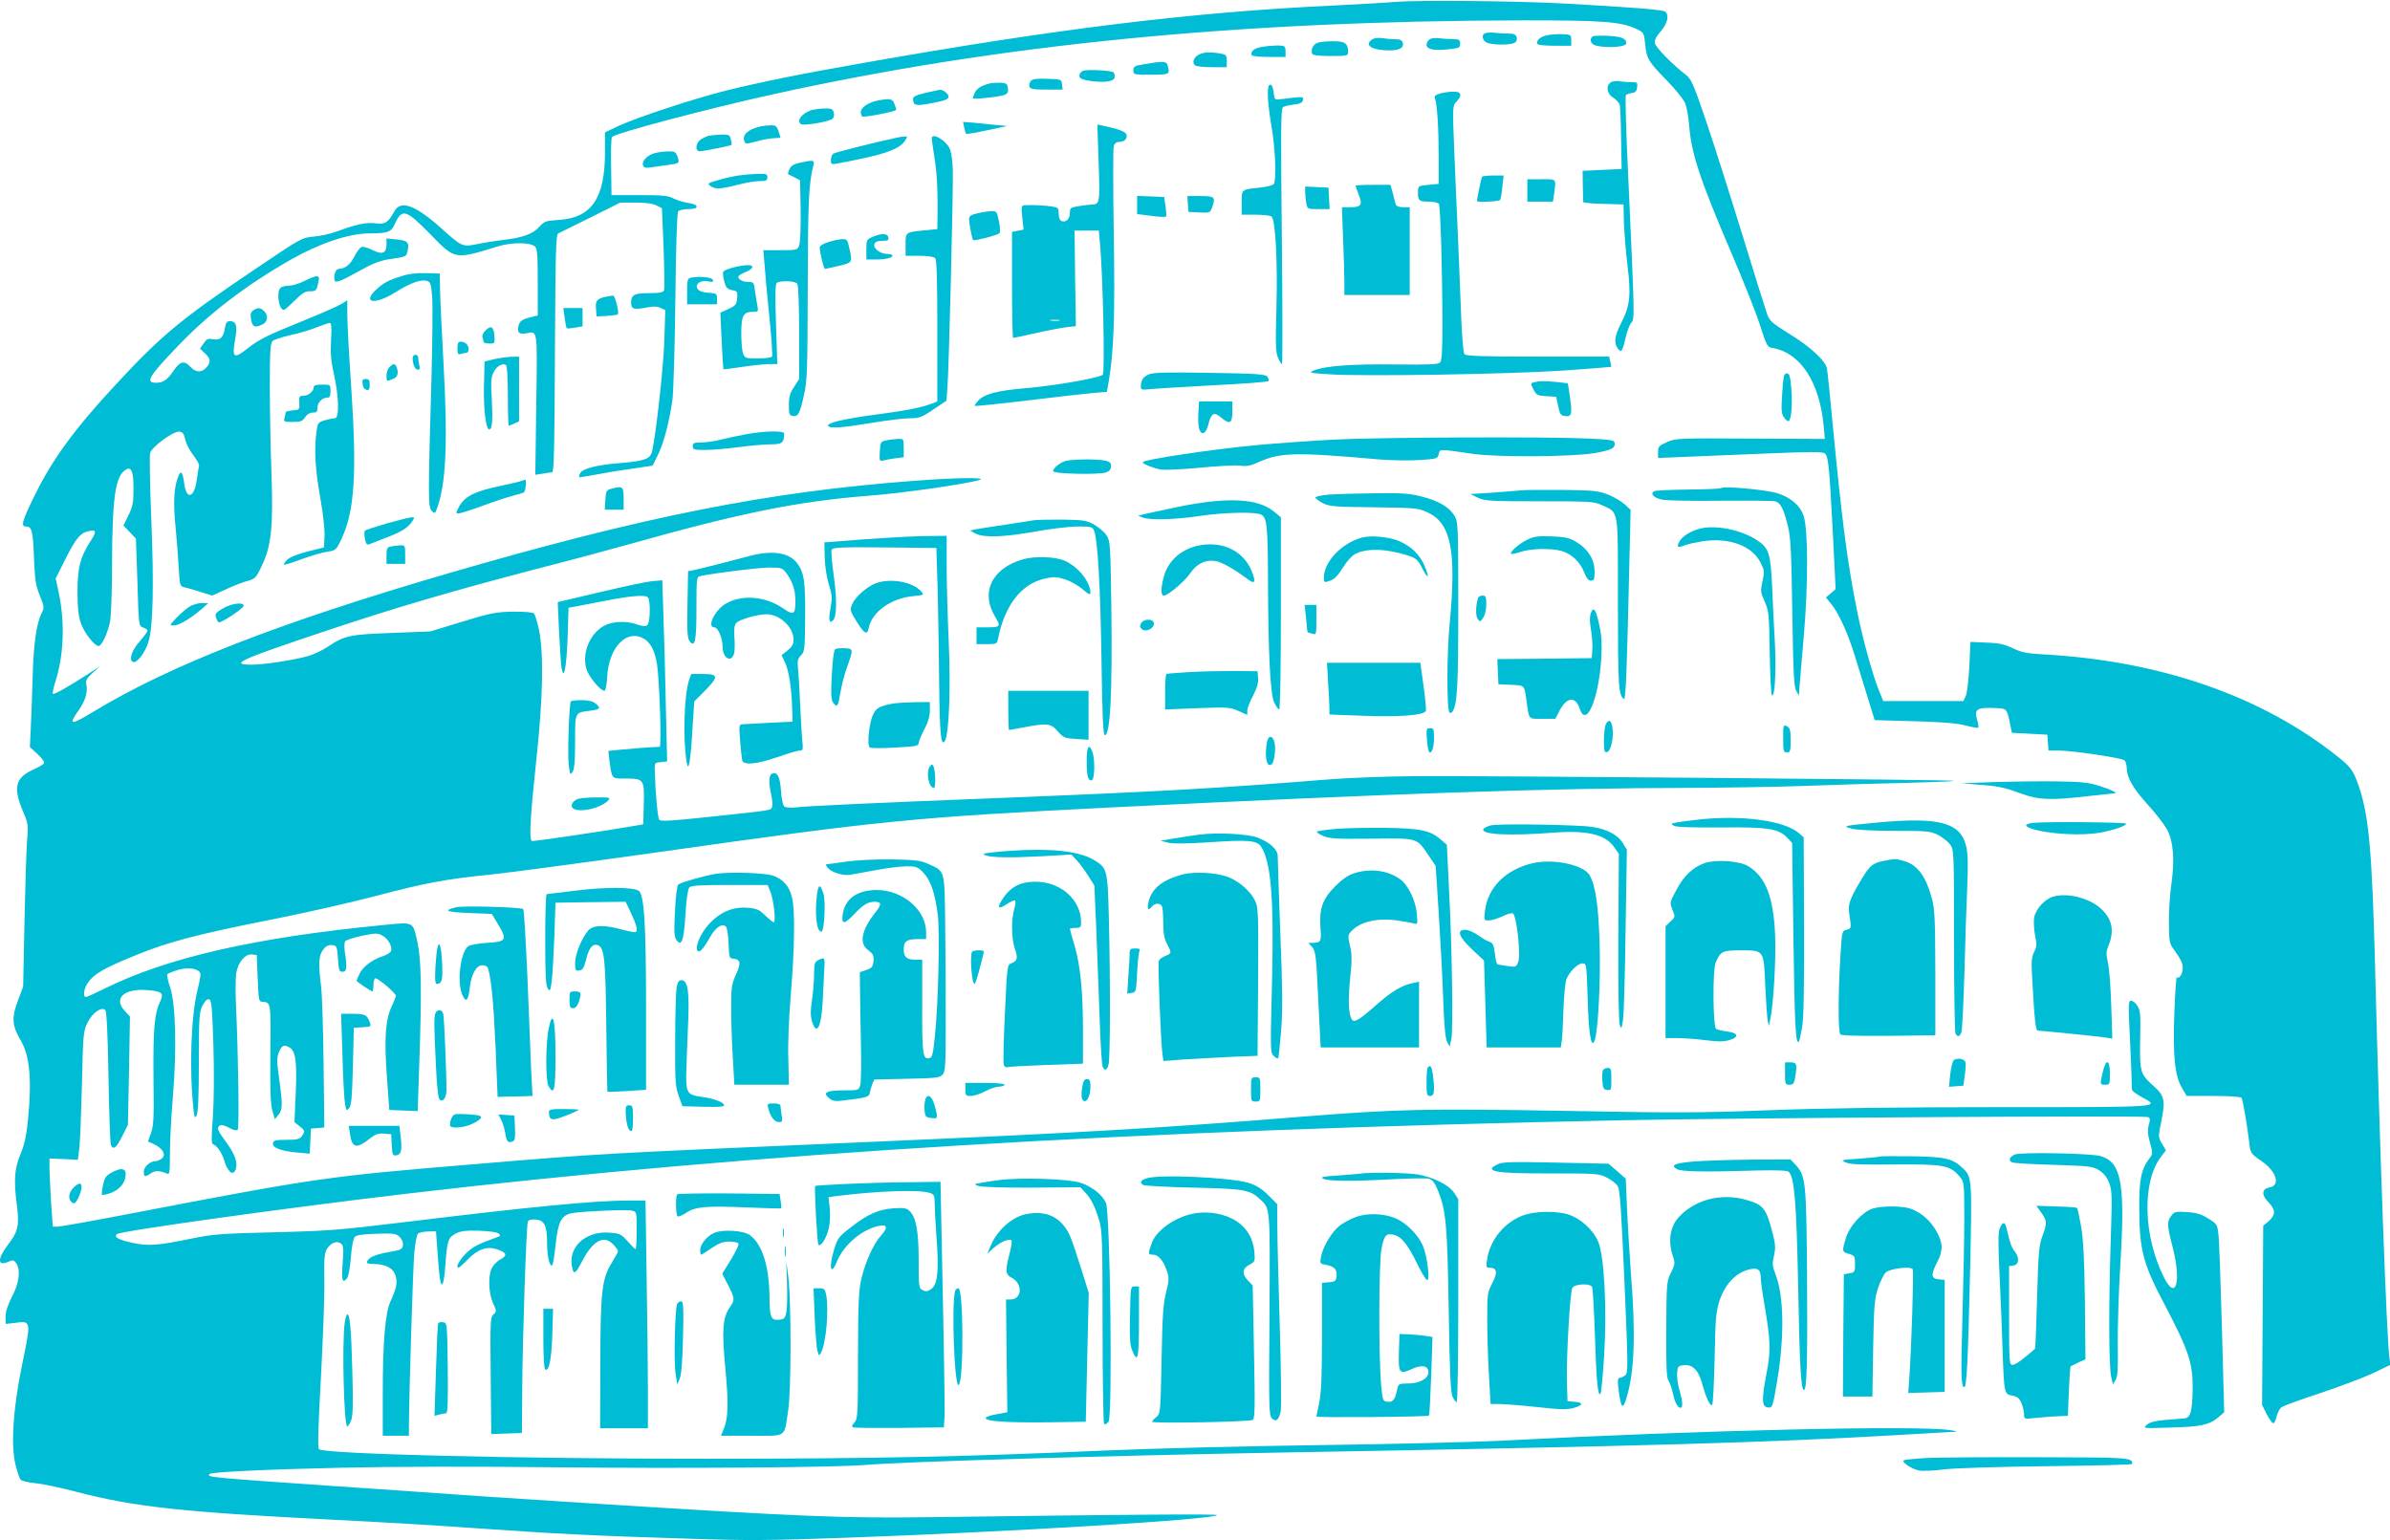 <?xml version="1.0" standalone="no"?>
<!DOCTYPE svg PUBLIC "-//W3C//DTD SVG 20010904//EN"
 "http://www.w3.org/TR/2001/REC-SVG-20010904/DTD/svg10.dtd">
<svg version="1.0" xmlns="http://www.w3.org/2000/svg"
 width="1280pt" height="825pt" viewBox="0 0 1280 825"
 preserveAspectRatio="xMidYMid meet">
<g transform="translate(0,825) scale(0.1,-0.1)"
fill="#00bcd4" stroke="none">
<path d="M7475 8240 c-55 -5 -208 -13 -340 -20 -749 -35 -1475 -124 -2505
-306 -328 -57 -569 -106 -745 -150 -170 -43 -469 -141 -571 -188 l-74 -35 0
-108 c0 -245 -72 -350 -248 -361 -70 -5 -77 -7 -105 -38 -32 -37 -91 -58 -192
-69 -33 -4 -93 -13 -132 -21 -88 -18 -87 -18 -206 89 -134 119 -212 147 -245
85 -33 -60 -49 -71 -101 -64 -48 6 -99 -4 -205 -43 -32 -12 -88 -25 -124 -28
-66 -6 -69 -8 -312 -172 -404 -272 -508 -358 -764 -636 -211 -228 -328 -390
-421 -580 -67 -137 -75 -165 -46 -165 32 0 38 -25 43 -170 5 -115 9 -145 31
-199 24 -60 25 -66 11 -93 -28 -54 -44 -162 -49 -338 -3 -96 -7 -221 -10 -278
l-5 -103 41 -38 c23 -21 39 -43 35 -49 -3 -6 -31 -22 -60 -35 -95 -44 -107
-96 -51 -227 26 -61 27 -70 20 -155 -4 -49 -10 -245 -14 -435 l-7 -345 -28
-74 c-34 -91 -32 -134 13 -210 51 -86 63 -210 40 -437 -8 -80 -19 -127 -40
-178 -32 -76 -36 -140 -18 -276 13 -103 5 -138 -47 -205 -59 -77 -59 -120 1
-93 24 11 29 10 41 -7 26 -35 17 -107 -21 -179 -23 -44 -35 -80 -35 -107 l0
-40 53 6 c84 11 84 10 36 -221 -50 -244 -62 -437 -35 -543 9 -36 21 -70 26
-76 6 -7 40 -15 78 -19 37 -3 136 -24 220 -46 310 -81 566 -109 1382 -150 223
-11 563 -31 755 -45 423 -30 643 -41 1135 -56 323 -11 442 -10 855 5 873 31
1961 97 1983 121 7 7 -485 3 -1533 -11 -475 -6 -663 1 -1855 76 -430 27 -631
41 -1040 70 -74 5 -207 14 -295 20 -679 47 -690 48 -673 65 10 11 307 25 713
34 258 6 721 7 1155 2 660 -7 1487 -1 1650 13 196 17 1282 49 2215 66 1995 35
2601 53 3330 95 138 8 264 16 280 16 21 1 14 4 -20 9 -172 27 -1337 0 -2395
-56 -157 -8 -598 -19 -980 -24 -382 -5 -900 -18 -1150 -29 -777 -34 -1234 -44
-2130 -44 -1000 -1 -2056 25 -2082 51 -7 7 -4 123 11 389 11 208 20 441 18
518 -2 119 1 145 15 167 21 33 54 44 75 27 13 -11 14 -28 8 -106 -7 -92 -1
-110 24 -79 7 8 16 58 20 111 5 60 13 102 22 111 10 9 45 14 116 16 88 3 104
1 122 -16 14 -13 21 -29 19 -45 -3 -22 -10 -26 -74 -37 -71 -12 -110 -28 -118
-51 -4 -9 6 -13 35 -13 65 0 106 -23 118 -64 10 -39 5 -64 -28 -137 -28 -62
-41 -216 -41 -491 l0 -228 70 0 70 0 0 53 c1 177 22 857 29 930 5 49 13 93 19
99 6 6 31 12 54 12 l43 1 8 -110 c4 -60 10 -125 13 -142 9 -62 22 -33 29 68
10 136 15 151 56 172 27 14 53 17 126 15 55 -2 97 -8 104 -15 10 -10 9 -13 -2
-17 -109 -39 -137 -53 -176 -92 -23 -24 -43 -53 -43 -64 0 -18 8 -13 49 28 59
62 108 79 165 60 50 -17 55 -33 17 -53 -17 -8 -37 -29 -46 -45 -22 -42 -19
-135 6 -190 19 -42 19 -45 2 -60 -17 -14 -18 -37 -15 -328 l3 -313 82 3 82 3
2 245 c2 284 22 866 30 887 4 9 17 13 42 11 47 -4 61 -32 61 -125 0 -72 14
-132 28 -119 4 4 12 55 18 112 13 120 30 154 85 166 53 10 294 21 323 14 26
-6 26 -7 26 -106 0 -55 -3 -100 -6 -100 -4 0 -23 19 -43 42 -35 39 -42 42 -99
46 -132 9 -226 -84 -196 -195 8 -30 19 -22 49 37 59 115 119 149 170 94 14
-15 25 -31 25 -35 0 -5 -13 -29 -29 -55 -57 -89 -65 -150 -66 -541 l-1 -353
128 0 128 0 0 203 c0 112 -3 387 -7 610 l-6 407 -86 0 c-186 0 -525 -33 -1206
-116 -346 -42 -408 -47 -695 -54 -281 -7 -328 -10 -440 -33 -189 -39 -237 -42
-324 -23 -74 17 -97 30 -80 46 18 17 934 144 1574 219 1845 216 3844 337 6495
391 585 12 2786 26 2808 17 13 -5 14 -12 5 -43 -7 -29 -6 -50 7 -96 16 -58 16
-58 -9 -90 -38 -52 -50 -110 -49 -258 1 -223 20 -298 132 -510 135 -257 156
-321 154 -465 -2 -116 -12 -149 -44 -152 -13 -1 -59 -5 -101 -8 -56 -5 -84
-12 -100 -26 -23 -20 -23 -20 127 -15 161 4 207 14 256 55 l31 27 -12 449 c-7
248 -15 475 -19 505 -6 52 -8 55 -55 84 -37 23 -63 31 -114 34 -59 4 -67 2
-83 -19 -24 -32 -24 -51 6 -165 49 -188 19 -296 -46 -165 -111 222 -118 511
-15 646 l26 34 -21 35 c-21 36 -21 37 -3 124 22 108 16 134 -43 186 -71 64
-74 75 -71 249 3 133 1 156 -15 180 -9 15 -25 27 -34 27 -14 0 -15 -17 -7
-178 5 -97 9 -202 10 -232 0 -30 1 -60 2 -67 1 -6 25 -24 52 -39 102 -55 121
-54 -752 -54 -562 0 -932 -5 -1233 -16 -378 -15 -511 -15 -1100 -4 -755 13
-892 10 -1400 -30 -750 -61 -1205 -88 -2300 -135 -1522 -66 -1443 -62 -2151
-121 -777 -64 -838 -73 -1803 -258 -217 -42 -407 -76 -421 -76 l-27 0 -9 123
c-4 67 -8 149 -9 182 l0 60 76 -3 76 -4 8 64 c4 34 10 189 14 343 6 267 7 282
30 328 25 52 75 87 95 67 7 -7 13 -119 17 -358 3 -191 9 -355 13 -365 13 -28
29 -16 61 48 l30 60 6 290 5 290 -29 32 c-61 66 -2 120 121 110 80 -6 91 -16
70 -61 -31 -64 -38 -147 -36 -406 3 -220 1 -261 -14 -300 -9 -24 -16 -45 -15
-45 71 -24 105 -67 71 -92 -10 -7 -25 -13 -34 -13 -27 0 -60 -30 -60 -56 0
-28 7 -30 38 -8 22 15 47 15 85 -1 16 -7 17 2 17 108 0 63 7 200 16 304 21
251 15 492 -14 582 -12 36 -19 68 -16 73 3 4 28 14 57 23 54 16 110 8 120 -18
3 -7 -4 -45 -14 -84 -36 -142 -46 -424 -23 -643 5 -47 8 -51 17 -35 8 14 12
103 12 285 0 240 2 269 19 303 12 24 25 37 35 35 14 -3 17 -35 24 -248 4 -151
3 -299 -3 -385 -8 -100 -8 -141 0 -143 22 -8 47 -44 60 -85 20 -69 52 -90 64
-44 9 37 -8 78 -58 147 -35 47 -44 66 -35 76 11 13 24 11 69 -13 14 -7 28 -9
33 -4 9 9 3 402 -9 664 -3 71 -3 148 1 173 8 58 48 106 84 102 l26 -3 5 -125
c5 -119 6 -125 26 -126 45 -2 45 -3 42 -277 -2 -197 1 -273 11 -307 l13 -45
19 24 c23 28 23 56 4 195 -13 93 -13 111 -1 141 16 37 26 41 56 25 33 -18 41
-74 34 -242 l-7 -158 26 -21 c31 -24 32 -28 13 -55 -12 -16 -27 -19 -83 -19
-57 0 -68 -3 -71 -18 -5 -24 45 -43 130 -50 l67 -6 3 67 3 67 36 3 36 3 -4
337 c-2 185 -8 373 -13 416 -16 125 -13 170 11 200 15 20 29 26 48 24 25 -3
26 -6 31 -73 4 -62 7 -70 25 -70 22 0 25 23 12 105 -4 25 -3 51 1 58 5 7 46
20 91 30 74 15 84 15 109 1 31 -17 55 -60 46 -83 -3 -8 -22 -20 -42 -27 -56
-17 -109 -57 -126 -94 -9 -18 -16 -35 -16 -38 0 -5 77 -57 85 -57 3 0 5 16 5
35 0 19 5 35 11 35 16 0 109 -80 109 -93 0 -6 -10 -31 -21 -55 -35 -72 -42
-174 -27 -377 l13 -180 76 -3 76 -3 9 268 c13 377 10 545 -10 635 -26 115 -16
110 -187 93 -682 -66 -1158 -175 -1491 -341 -48 -24 -92 -44 -98 -44 -16 0
-12 42 8 72 34 51 82 80 262 153 168 69 323 110 705 186 193 38 452 97 577
130 261 69 377 91 608 114 91 9 496 63 900 120 1208 171 1370 187 2425 240
1514 75 2360 104 3090 105 198 1 473 5 610 10 138 5 379 13 538 16 158 4 285
9 282 12 -6 6 -2476 27 -2875 25 -157 -1 -373 -9 -480 -18 -584 -47 -897 -65
-1780 -100 -663 -26 -1009 -42 -1075 -50 -22 -2 -46 0 -53 4 -8 5 -16 38 -19
84 -6 78 -19 104 -48 93 -18 -6 -19 -50 -4 -115 5 -24 7 -52 4 -62 -7 -20 14
-17 -344 -55 -207 -22 -255 -24 -261 -14 -8 13 -20 146 -23 255 -2 50 -2 50
32 53 l34 4 -7 296 c-3 163 -9 382 -13 486 l-6 188 -56 -5 c-31 -3 -157 -30
-280 -59 l-224 -53 7 -155 c4 -85 10 -172 13 -194 12 -78 27 -4 33 159 l5 160
40 7 c22 4 87 17 145 28 151 30 230 36 241 19 14 -22 11 -135 -4 -147 -9 -8
-25 -7 -57 4 -67 23 -149 15 -194 -20 -65 -49 -97 -140 -76 -217 11 -41 75
-119 98 -119 5 0 12 35 14 78 9 147 95 245 183 208 45 -19 71 -64 84 -145 13
-88 25 -441 14 -441 -43 -1 -170 -11 -217 -16 l-58 -6 6 -52 c14 -100 10 -96
85 -96 100 0 102 -4 99 -135 l-3 -110 -45 -8 c-206 -35 -545 -85 -552 -81 -15
9 -8 130 23 421 37 339 42 579 16 707 -9 44 -22 85 -27 90 -7 7 -53 10 -113
10 -92 -2 -118 -7 -272 -54 l-170 -52 -205 -8 c-225 -8 -255 -14 -343 -73 -28
-19 -77 -42 -107 -51 -80 -22 -236 -46 -303 -46 -123 0 -63 27 408 184 352
118 664 210 1108 326 192 49 421 111 510 136 597 168 901 229 1282 259 182 14
516 62 590 84 49 15 -123 13 -346 -4 -789 -59 -1450 -191 -2499 -496 -908
-265 -1490 -492 -1905 -744 -117 -71 -131 -70 -75 9 36 50 51 98 43 137 -5 25
0 35 33 65 l39 35 -60 -39 c-113 -73 -186 -114 -192 -108 -3 3 4 36 16 73 44
141 49 318 14 476 l-15 68 52 104 c58 115 81 142 128 151 40 8 41 -2 2 -62
-51 -81 -65 -137 -65 -264 0 -86 5 -128 18 -168 18 -51 73 -122 95 -122 16 0
48 66 61 128 6 31 11 156 11 300 1 367 17 481 73 516 31 19 42 -8 42 -102 0
-75 -4 -95 -27 -142 l-27 -55 34 -35 33 -35 8 -233 c7 -233 7 -234 30 -243 13
-4 24 -12 24 -17 0 -5 -18 -30 -40 -55 -43 -48 -61 -99 -39 -112 19 -12 66 47
84 107 25 80 30 303 15 664 -7 177 -10 333 -6 347 8 34 126 120 158 115 17 -2
24 -12 30 -43 5 -21 24 -59 44 -84 19 -25 33 -50 30 -56 -2 -7 -7 -37 -11 -68
-13 -105 -57 -120 -69 -23 -8 64 -19 71 -35 24 -20 -56 -23 -139 -11 -258 6
-63 14 -161 17 -218 6 -100 6 -102 32 -108 14 -3 53 -14 87 -25 l60 -19 75 34
c41 19 93 39 116 45 38 10 45 17 72 74 54 109 65 213 55 497 -5 135 -9 347 -9
472 0 189 3 230 15 242 8 7 51 21 95 31 44 9 107 28 139 41 33 13 65 24 72 24
9 0 11 -23 7 -92 -4 -73 0 -113 16 -185 26 -116 29 -233 5 -233 -9 0 -34 -5
-55 -11 -35 -11 -38 -14 -44 -62 -13 -93 -7 -201 20 -351 15 -84 25 -174 23
-208 l-3 -60 -88 -22 c-54 -14 -96 -31 -109 -44 -12 -12 -20 -24 -17 -26 2 -3
45 10 94 29 50 18 111 36 138 40 46 7 48 9 76 69 70 148 83 347 52 813 -12
171 -21 346 -21 388 l0 77 -33 -21 c-18 -11 -107 -50 -198 -87 -202 -82 -241
-101 -308 -154 -69 -54 -79 -46 -62 50 14 77 7 100 -30 100 -14 0 -20 -10 -25
-40 -8 -49 -25 -64 -64 -57 -24 5 -33 2 -49 -22 l-20 -28 20 -19 c37 -33 40
-50 18 -78 -26 -33 -59 -33 -89 -1 -34 36 -55 31 -90 -20 -34 -50 -56 -65 -94
-65 -60 0 -40 33 118 198 168 175 363 324 601 460 156 89 314 142 425 142 97
0 116 7 135 51 38 84 59 78 190 -56 133 -137 130 -136 360 -65 75 23 172 23
200 0 12 -10 15 -47 15 -191 l0 -179 -46 -11 c-33 -9 -48 -18 -54 -35 -15 -39
-2 -57 35 -50 66 13 63 34 57 -381 l-5 -376 39 6 c21 4 45 7 51 7 10 0 13 137
15 636 3 555 5 638 18 644 8 4 86 43 174 86 l158 79 82 0 c52 0 92 -5 111 -15
l30 -15 9 -213 c4 -117 6 -219 2 -227 -4 -11 -23 -15 -79 -15 -80 0 -97 -9
-97 -51 0 -34 14 -39 78 -27 39 8 60 8 79 -1 l26 -12 -5 -162 c-5 -156 -51
-558 -69 -605 -12 -32 -48 -43 -179 -53 -123 -11 -194 -30 -204 -56 -4 -9 -5
-17 -4 -19 2 -1 37 4 78 12 41 8 129 23 195 32 l120 18 27 54 c32 63 62 178
79 295 6 44 13 287 16 540 3 288 9 465 15 473 6 6 30 12 54 12 61 0 60 25 -1
33 -25 4 -60 15 -78 24 -27 15 -57 18 -182 18 l-150 0 -2 150 c-2 83 0 155 5
161 13 20 505 150 862 229 1216 268 2485 393 4020 396 428 0 525 -7 608 -48
35 -17 37 -21 43 -78 7 -79 17 -95 115 -195 46 -47 90 -102 99 -122 8 -21 18
-73 21 -115 12 -155 56 -289 228 -691 63 -147 132 -320 152 -384 38 -116 38
-117 73 -123 146 -28 247 -185 268 -418 l6 -68 -399 2 c-387 2 -400 2 -446
-19 -43 -19 -48 -24 -48 -53 l0 -32 143 6 c78 3 276 11 439 18 235 10 300 10
311 0 19 -15 24 -63 43 -426 l15 -300 -26 -23 -26 -22 26 -32 c42 -50 90 -155
129 -281 20 -64 52 -168 71 -230 l35 -114 212 -6 c149 -4 232 -11 276 -23 35
-9 65 -14 67 -12 3 2 0 21 -6 42 -16 57 -2 67 85 64 78 -3 73 1 93 -93 l8 -40
95 -5 95 -5 3 -42 3 -43 55 0 c71 0 335 -39 352 -52 6 -6 12 -25 12 -42 1 -51
33 -108 113 -196 41 -45 87 -104 102 -131 35 -64 43 -163 24 -296 -8 -54 -14
-146 -13 -204 0 -89 3 -111 19 -134 47 -66 55 -82 55 -111 0 -30 -20 -60 -32
-48 -3 3 -9 -84 -13 -193 -8 -229 2 -334 41 -400 l25 -43 144 0 c83 0 146 -4
150 -10 7 -11 30 -147 40 -230 7 -67 8 -68 67 -109 80 -54 103 -131 43 -141
-42 -7 -45 -40 -6 -79 39 -40 39 -69 2 -101 l-30 -25 -3 -480 -3 -480 25 -50
c14 -27 30 -49 35 -48 6 1 14 17 18 37 5 19 16 41 25 48 9 8 103 42 207 76
105 35 232 83 284 107 l93 45 -5 37 c-15 103 -52 1120 -77 2098 -16 611 -33
802 -85 958 -30 88 -44 108 -113 163 -409 326 -949 514 -1577 549 -91 5 -119
11 -165 33 -44 21 -73 28 -141 30 l-86 4 -6 -132 c-4 -73 -12 -143 -19 -158
l-13 -27 -215 0 -214 0 -24 59 c-35 88 -87 278 -116 423 -53 263 -82 492 -131
1003 -14 151 -28 286 -31 298 -9 41 -89 115 -198 182 -92 57 -108 70 -121 105
-8 22 -71 222 -139 445 -69 223 -156 497 -195 610 -62 182 -74 208 -103 230
-66 50 -159 144 -164 167 -5 16 3 33 30 65 37 43 47 87 24 106 -13 10 -192 24
-538 43 -257 14 -779 19 -905 9z"/>
<path d="M7957 8073 c-27 -7 -18 -46 13 -54 38 -11 119 -10 140 1 12 6 16 17
13 30 -4 15 -14 20 -42 20 -20 0 -52 2 -71 4 -19 3 -43 2 -53 -1z"/>
<path d="M8281 8060 c-34 -8 -53 -27 -48 -45 2 -6 42 -10 93 -10 l89 0 0 30
c0 29 -1 30 -50 32 -27 1 -65 -2 -84 -7z"/>
<path d="M8528 8054 c-18 -18 -7 -43 23 -49 63 -14 159 -6 159 13 -1 26 -24
36 -97 40 -43 2 -81 1 -85 -4z"/>
<path d="M7346 8037 c-41 -30 4 -57 96 -57 52 0 78 14 71 40 -4 15 -14 20 -42
20 -20 0 -52 3 -71 6 -23 3 -42 0 -54 -9z"/>
<path d="M7658 8040 c-10 -6 -18 -19 -18 -29 0 -25 39 -34 117 -25 58 6 63 8
63 30 0 21 -5 24 -37 24 -21 0 -54 3 -73 5 -19 3 -43 1 -52 -5z"/>
<path d="M7054 8020 c-22 -9 -34 -35 -27 -57 3 -9 32 -13 99 -13 88 0 94 1 94
21 0 47 -17 59 -83 58 -34 0 -72 -4 -83 -9z"/>
<path d="M6772 8001 c-50 -6 -76 -23 -69 -46 2 -6 42 -10 93 -10 l89 0 0 30
c0 26 -4 30 -30 31 -16 1 -54 -1 -83 -5z"/>
<path d="M6420 7957 c-28 -14 -38 -46 -18 -58 7 -5 48 -9 91 -9 l77 0 0 34 c0
31 -3 34 -37 40 -56 9 -85 7 -113 -7z"/>
<path d="M6133 7907 c-57 -9 -63 -12 -63 -33 0 -24 2 -24 95 -24 100 0 101 1
89 48 -7 25 -19 26 -121 9z"/>
<path d="M5798 7870 c-21 -13 -23 -36 -4 -43 31 -12 108 -19 141 -13 25 5 35
12 35 26 0 10 -3 21 -7 23 -19 11 -149 16 -165 7z"/>
<path d="M5520 7816 c-7 -9 -10 -23 -6 -31 4 -12 24 -15 91 -15 l86 0 -3 28
c-3 27 -4 27 -79 30 -58 2 -79 -1 -89 -12z"/>
<path d="M8628 7810 c-29 -18 -23 -63 12 -83 16 -10 32 -28 35 -40 3 -12 6
-94 7 -182 l3 -160 -105 -5 -104 -5 1 -80 c1 -44 2 -83 2 -87 1 -4 49 -9 109
-10 l107 -3 2 -95 c2 -52 10 -155 19 -229 20 -162 14 -218 -32 -308 -37 -74
-42 -108 -20 -139 19 -25 25 -18 42 57 8 35 22 71 31 81 18 20 18 17 -17 788
-11 233 -17 427 -12 431 4 4 18 9 32 11 19 2 26 10 28 31 3 25 1 27 -31 27
-19 0 -47 2 -63 5 -16 3 -37 0 -46 -5z"/>
<path d="M5305 7804 c-47 -11 -73 -27 -84 -50 -6 -14 -11 -27 -11 -30 0 -8
140 7 168 17 18 7 23 15 20 37 -3 23 -8 27 -38 29 -19 0 -44 -1 -55 -3z"/>
<path d="M6797 7793 c-13 -12 -7 -107 13 -222 20 -112 27 -285 12 -307 -4 -6
-38 -15 -76 -19 -99 -10 -96 -8 -96 -81 l0 -64 73 0 c39 0 78 -4 86 -9 22 -14
34 -237 27 -498 -5 -183 -4 -229 8 -258 8 -19 18 -35 22 -35 3 0 3 308 -1 684
-6 574 -5 685 6 692 8 5 34 11 59 14 33 4 46 10 48 24 4 17 -1 18 -50 13 -29
-4 -64 -8 -78 -9 -22 -3 -25 1 -28 32 -4 37 -14 55 -25 43z"/>
<path d="M4958 7753 c-50 -12 -68 -20 -68 -32 1 -38 12 -40 103 -23 69 13 87
21 87 34 0 16 -29 39 -47 37 -4 -1 -38 -8 -75 -16z"/>
<path d="M7712 7749 c-26 -8 -32 -14 -27 -27 12 -28 20 -158 20 -312 l0 -145
-55 -5 c-53 -5 -55 -6 -56 -35 -1 -49 5 -55 56 -55 27 0 52 -5 56 -12 9 -14
19 -370 19 -650 0 -141 -3 -190 -13 -200 -10 -10 -64 -12 -239 -10 -229 3
-379 -8 -436 -32 -30 -12 -25 -14 87 -21 184 -12 959 1 1246 20 140 10 256 19
258 20 2 2 0 14 -4 29 l-6 26 -383 0 c-294 0 -385 3 -392 13 -6 6 -13 93 -17
192 -7 186 -18 447 -37 884 -10 250 -10 253 10 275 34 36 28 56 -16 55 -21 0
-53 -5 -71 -10z"/>
<path d="M4698 7711 c-48 -10 -88 -37 -88 -61 0 -10 4 -21 8 -24 11 -6 182 27
182 36 0 4 -4 18 -10 32 -10 28 -23 30 -92 17z"/>
<path d="M4346 7660 c-51 -16 -83 -58 -56 -75 16 -10 153 14 169 29 8 8 10 22
6 35 -5 17 -14 21 -48 20 -23 0 -55 -5 -71 -9z"/>
<path d="M5164 7567 c3 -17 8 -32 10 -34 2 -2 53 6 112 19 l109 23 -65 6 c-36
4 -89 9 -118 12 l-54 4 6 -30z"/>
<path d="M4075 7573 c-67 -14 -101 -45 -89 -77 7 -19 6 -19 74 -1 30 8 70 15
88 15 17 0 32 2 32 4 0 1 -5 17 -11 35 -9 26 -16 31 -42 30 -18 -1 -41 -3 -52
-6z"/>
<path d="M5884 7377 c7 -218 7 -221 -39 -223 -11 0 -41 -4 -67 -8 -44 -7 -48
-9 -48 -35 0 -33 -20 -54 -44 -45 -10 4 -16 18 -16 39 0 31 -3 34 -37 39 -39
6 -100 9 -141 7 -23 -1 -23 -3 -17 -66 l7 -65 -31 -6 -31 -6 0 -284 c0 -156 3
-284 6 -284 3 0 55 11 117 25 61 14 135 28 165 32 l54 6 -4 256 -3 256 65 0
65 0 7 -80 c15 -168 26 -680 14 -692 -16 -17 -257 -59 -413 -72 -152 -13 -220
-31 -253 -66 -13 -14 -22 -27 -19 -29 2 -2 132 11 289 30 157 19 315 37 352
40 l66 5 11 62 c26 155 33 340 26 783 -4 248 -4 461 0 472 4 14 15 22 29 22
28 0 45 17 39 39 -4 16 -45 31 -127 48 l-29 6 7 -206z m-211 -844 c-13 -2 -33
-2 -45 0 -13 2 -3 4 22 4 25 0 35 -2 23 -4z"/>
<path d="M3795 7523 c-10 -3 -29 -12 -42 -20 -28 -19 -32 -63 -5 -63 19 0 165
29 170 34 2 2 0 15 -4 30 -6 24 -10 26 -53 25 -25 -1 -55 -4 -66 -6z"/>
<path d="M4805 7513 c-114 -24 -333 -79 -342 -86 -7 -5 -13 -21 -13 -35 0 -22
3 -24 33 -18 252 47 333 74 365 124 13 20 13 22 -4 21 -11 -1 -28 -3 -39 -6z"/>
<path d="M4990 7508 c0 -7 7 -51 14 -98 14 -82 19 -184 17 -321 l-1 -66 -71
-7 c-101 -10 -99 -9 -99 -77 l0 -59 73 0 c43 0 78 -5 85 -12 9 -9 12 -109 12
-390 l0 -378 -27 -11 c-58 -22 -144 -39 -298 -59 -169 -22 -269 -45 -260 -61
10 -15 71 -11 233 16 84 14 177 25 207 25 48 0 62 5 124 47 l70 47 5 71 c8 91
32 1068 29 1164 -1 40 -7 89 -14 108 -15 47 -99 98 -99 61z"/>
<path d="M3504 7429 c-39 -11 -68 -43 -60 -65 5 -13 14 -15 46 -10 22 3 59 9
83 12 67 9 68 9 56 44 -10 27 -15 30 -52 29 -23 0 -56 -5 -73 -10z"/>
<path d="M4282 7378 c-31 -7 -46 -16 -54 -34 -6 -13 -9 -25 -7 -27 2 -1 18 -9
34 -17 l30 -16 3 -161 c1 -90 -2 -172 -8 -187 -9 -25 -11 -26 -101 -26 l-91 0
7 -82 c3 -46 15 -172 26 -280 11 -109 17 -202 14 -208 -3 -5 -38 -10 -76 -10
-65 0 -70 2 -79 26 -6 14 -10 63 -10 109 0 94 11 115 62 115 28 0 30 2 25 29
-3 15 -9 51 -13 80 -6 50 -8 51 -39 51 -33 0 -61 20 -47 34 4 4 22 14 40 21
38 16 42 35 8 35 -42 0 -128 -23 -133 -36 -2 -7 0 -30 6 -52 9 -33 16 -41 42
-46 28 -5 30 -8 27 -43 -3 -34 -8 -40 -47 -58 l-43 -20 7 -150 c4 -82 8 -151
9 -153 2 -1 47 5 102 13 54 8 119 15 143 15 l44 0 -7 214 c-5 149 -4 216 4
221 22 14 101 10 110 -5 6 -8 10 -124 10 -263 l0 -247 -27 -42 c-22 -32 -28
-53 -28 -97 0 -50 2 -56 22 -59 28 -4 37 13 59 113 17 71 19 134 20 575 1 464
5 554 31 658 6 25 -3 26 -75 10z"/>
<path d="M3955 7310 c-28 -4 -77 -15 -110 -25 -55 -16 -58 -18 -40 -31 25 -19
55 -17 145 6 41 11 94 20 118 20 35 0 42 3 42 20 0 18 -6 20 -52 19 -29 -1
-76 -5 -103 -9z"/>
<path d="M7937 7303 c-4 -7 -27 -118 -27 -130 0 -8 119 -2 124 6 4 5 9 37 12
70 l7 61 -56 0 c-31 0 -58 -3 -60 -7z"/>
<path d="M8180 7230 l0 -60 69 0 68 0 7 46 c10 78 14 74 -69 74 l-75 0 0 -60z"/>
<path d="M7260 7255 c0 -2 7 -23 16 -45 23 -56 14 -70 -42 -70 l-47 0 6 -167
c4 -91 7 -197 7 -235 l0 -68 175 0 175 0 0 235 0 235 -35 0 c-20 0 -37 6 -39
13 -2 6 -10 33 -16 60 l-13 47 -93 0 c-52 0 -94 -2 -94 -5z"/>
<path d="M6990 7222 c0 -16 3 -44 6 -61 6 -31 7 -31 66 -31 l59 0 -3 58 -3 57
-62 3 -63 3 0 -29z"/>
<path d="M6090 7152 l0 -49 76 -9 c41 -6 77 -7 79 -4 2 4 1 28 -3 56 l-7 49
-73 3 -72 3 0 -49z"/>
<path d="M6362 7158 l3 -43 58 -3 c54 -3 58 -1 67 23 22 59 17 65 -61 65 l-70
0 3 -42z"/>
<path d="M5233 7107 c-34 -8 -43 -14 -43 -31 1 -28 16 -106 22 -112 6 -6 129
26 141 37 5 4 4 32 -3 63 -11 54 -12 56 -43 55 -18 -1 -51 -6 -74 -12z"/>
<path d="M4678 6983 c-37 -15 -38 -17 -38 -69 l0 -54 48 0 c55 0 92 9 92 21 0
5 -13 9 -29 9 -37 0 -77 31 -68 53 4 12 18 17 42 17 29 0 36 3 33 18 -4 22
-34 24 -80 5z"/>
<path d="M2070 6942 c0 -48 -21 -58 -74 -32 -24 13 -52 20 -60 17 -9 -4 -26
-26 -38 -51 -20 -41 -51 -66 -82 -66 -15 0 -26 -21 -26 -51 0 -30 21 -23 129
37 76 43 115 58 168 66 93 14 89 12 97 49 8 42 -2 51 -63 57 l-51 5 0 -31z"/>
<path d="M4438 6954 c-28 -8 -48 -21 -48 -29 0 -27 22 -115 28 -115 4 0 37 7
75 16 73 18 73 17 56 94 -10 45 -13 50 -37 49 -15 0 -48 -7 -74 -15z"/>
<path d="M2150 6771 c-73 -23 -98 -37 -137 -74 -75 -71 -4 -80 102 -14 81 51
137 71 169 63 21 -5 24 -13 30 -78 4 -40 2 -237 -3 -438 -19 -644 -18 -697 1
-716 16 -16 18 -16 28 12 48 127 59 348 36 764 -9 168 -18 348 -19 400 l-2 95
-75 2 c-50 2 -93 -4 -130 -16z"/>
<path d="M1630 6745 c-25 -13 -61 -24 -80 -25 -20 0 -41 -5 -48 -12 -23 -23
-9 -118 18 -118 5 0 31 23 58 50 38 38 56 50 80 50 35 0 37 2 47 48 6 27 4 32
-12 32 -10 -1 -38 -12 -63 -25z"/>
<path d="M3703 6763 c-21 -4 -23 -10 -23 -74 l0 -69 80 0 80 0 0 29 c0 28 -2
30 -46 33 -32 2 -50 9 -58 21 -16 26 16 48 57 40 23 -5 29 -3 25 8 -5 14 -71
21 -115 12z"/>
<path d="M3242 6660 c-46 -11 -54 -21 -50 -66 l3 -39 55 3 c30 2 57 6 59 8 8
8 -14 97 -24 100 -5 1 -25 -2 -43 -6z"/>
<path d="M1356 6587 c-14 -10 -16 -21 -11 -50 8 -39 19 -44 60 -25 29 13 34
48 9 72 -19 19 -35 20 -58 3z"/>
<path d="M3024 6548 c4 -29 9 -54 11 -56 2 -2 22 -1 44 3 l41 7 0 49 0 49 -51
0 -52 0 7 -52z"/>
<path d="M2600 6480 c-12 -12 -19 -28 -16 -37 3 -8 6 -19 6 -24 0 -5 14 -9 31
-9 29 0 30 1 27 42 -4 49 -19 57 -48 28z"/>
<path d="M2450 6384 c0 -29 3 -35 16 -30 9 3 22 6 30 6 17 0 19 31 2 48 -7 7
-20 12 -30 12 -14 0 -18 -8 -18 -36z"/>
<path d="M2210 6333 c0 -35 13 -63 27 -63 11 0 14 6 9 23 -3 12 -6 30 -6 40 0
9 -7 17 -15 17 -8 0 -15 -8 -15 -17z"/>
<path d="M2645 6326 l-50 -12 -3 -129 c-3 -124 10 -235 28 -235 16 0 20 47 14
160 -6 96 -4 121 10 147 16 32 47 50 66 38 6 -4 10 -69 10 -166 0 -87 2 -159
5 -159 2 0 16 5 30 12 l25 11 0 174 0 173 -42 -1 c-24 -1 -65 -7 -93 -13z"/>
<path d="M2086 6284 c-9 -8 -16 -29 -16 -45 0 -33 -1 -33 34 -19 26 9 32 31
20 64 -8 20 -18 20 -38 0z"/>
<path d="M6153 6245 c-31 -13 -43 -32 -43 -66 0 -16 6 -18 43 -14 23 3 175 12
337 21 162 8 298 18 303 23 4 4 1 14 -5 23 -11 14 -55 17 -309 21 -226 4 -302
2 -326 -8z"/>
<path d="M9545 6145 c-6 -89 -5 -109 9 -130 9 -14 21 -23 25 -21 15 10 21 84
15 171 -6 72 -10 85 -25 85 -15 0 -18 -14 -24 -105z"/>
<path d="M1942 6193 c2 -17 10 -29 21 -31 13 -3 17 3 17 27 0 25 -4 31 -21 31
-16 0 -20 -5 -17 -27z"/>
<path d="M8218 6203 c-22 -5 -22 -7 -3 -43 13 -26 21 -29 67 -32 l52 -3 11
-50 c8 -41 14 -51 34 -53 38 -6 42 8 30 95 l-12 80 -60 7 c-64 6 -92 6 -119
-1z"/>
<path d="M1680 6176 c0 -22 -29 -46 -55 -46 -22 0 -24 -4 -22 -37 2 -37 1 -38
-35 -41 -21 -2 -38 -6 -38 -10 0 -4 -3 -17 -6 -29 -6 -22 -3 -23 44 -23 42 0
52 4 66 25 10 16 26 25 41 25 20 0 25 5 25 24 0 29 24 56 51 56 15 0 19 7 19
35 0 35 0 35 -45 35 -32 0 -45 -4 -45 -14z"/>
<path d="M6418 6038 c-2 -35 0 -73 4 -85 13 -38 37 -27 49 22 16 63 30 71 67
40 48 -41 62 -34 62 30 l0 55 -89 0 -89 0 -4 -62z"/>
<path d="M3995 5924 c-43 -8 -105 -21 -136 -29 -31 -8 -78 -15 -103 -15 -39 0
-46 -3 -46 -20 0 -18 7 -20 68 -20 37 0 117 7 177 15 61 8 138 15 171 15 63 0
73 8 74 58 0 16 -101 15 -205 -4z"/>
<path d="M7135 5895 c-126 -7 -309 -20 -405 -29 -251 -24 -610 -78 -610 -92 0
-9 58 -32 97 -39 23 -3 117 1 210 10 92 9 189 14 214 11 36 -5 57 -1 100 19
116 52 195 54 649 14 63 -5 159 -7 212 -3 92 6 97 7 103 31 7 29 -2 29 185 2
128 -19 533 -16 649 4 92 16 114 27 108 57 -2 12 -28 16 -137 21 -233 11
-1135 7 -1375 -6z"/>
<path d="M4745 5891 c-28 -6 -30 -9 -33 -59 -3 -48 -1 -53 15 -49 10 3 39 8
66 12 l47 6 0 50 c0 49 0 49 -32 48 -18 -1 -46 -4 -63 -8z"/>
<path d="M5700 5779 c-30 -12 -60 -38 -60 -53 0 -14 248 -20 284 -6 18 6 26
17 26 33 0 20 -6 25 -37 31 -57 9 -185 6 -213 -5z"/>
<path d="M2799 5676 c-2 -2 -50 -14 -107 -26 -155 -32 -205 -58 -238 -122 -13
-25 -13 -28 2 -28 9 0 66 18 126 40 61 23 135 47 166 55 30 8 57 16 58 18 10
9 15 67 7 67 -5 0 -12 -2 -14 -4z"/>
<path d="M3270 5631 c-22 -6 -25 -13 -28 -59 l-3 -52 50 0 51 0 0 60 c0 65 -5
69 -70 51z"/>
<path d="M9219 5636 c-3 -4 -83 -7 -177 -8 -94 -1 -177 -5 -183 -9 -24 -14 0
-38 48 -46 26 -4 167 -7 313 -5 146 1 275 0 287 -3 29 -7 46 -41 69 -135 15
-63 18 -139 23 -465 5 -319 9 -395 21 -415 l15 -25 2 40 c2 22 12 150 24 284
23 266 23 562 -1 636 -17 56 -69 101 -143 124 -61 18 -286 39 -298 27z"/>
<path d="M8140 5623 c-19 -2 -87 -7 -150 -12 l-115 -7 40 -20 c37 -17 64 -19
330 -19 274 0 293 -1 335 -21 91 -43 85 -5 85 -523 0 -450 3 -496 33 -515 9
-5 16 176 28 716 l7 297 -32 30 c-18 16 -58 40 -89 52 -51 20 -77 23 -247 25
-104 1 -206 0 -225 -3z"/>
<path d="M7120 5601 c-41 -3 -75 -10 -75 -16 0 -5 18 -19 40 -30 36 -18 63
-20 274 -22 223 -3 236 -4 286 -27 127 -58 156 -207 119 -595 -16 -165 -16
-462 -1 -478 5 -4 12 -1 17 7 25 40 30 135 30 563 0 431 -1 453 -20 484 -28
47 -85 80 -174 103 -66 17 -107 20 -250 18 -94 -1 -205 -4 -246 -7z"/>
<path d="M6313 5536 c-89 -19 -174 -37 -190 -41 l-28 -7 25 -10 c38 -15 176
-11 302 8 132 20 303 24 334 7 29 -17 34 -62 35 -347 1 -394 12 -614 33 -658
10 -21 22 -38 27 -38 5 0 9 222 9 514 l0 515 -37 31 c-87 71 -247 79 -510 26z"/>
<path d="M2073 5447 c-61 -18 -115 -35 -118 -39 -4 -4 -4 -23 -1 -43 6 -29 11
-35 24 -30 9 4 51 20 92 36 81 31 115 52 138 87 13 20 13 22 -4 21 -11 0 -69
-15 -131 -32z"/>
<path d="M5540 5464 c-14 -3 -86 -13 -160 -25 -74 -11 -146 -22 -160 -25 l-25
-6 30 -16 c44 -23 156 -19 325 12 79 14 179 26 222 26 74 0 79 -1 88 -24 19
-52 33 -289 39 -680 4 -291 9 -410 17 -413 30 -10 42 229 36 680 -5 346 -6
359 -26 390 -12 18 -42 43 -66 57 -41 23 -57 25 -170 27 -69 0 -136 -1 -150
-3z"/>
<path d="M9106 5419 c-53 -13 -100 -43 -114 -74 -13 -27 -7 -30 33 -15 15 6
57 15 94 21 140 21 263 -23 309 -113 22 -43 23 -50 11 -102 -11 -51 -10 -59
12 -108 22 -50 24 -67 27 -273 2 -121 7 -224 12 -229 15 -15 23 126 16 274 -5
80 -11 217 -15 305 -8 181 -17 209 -80 251 -85 56 -221 84 -305 63z"/>
<path d="M4725 5368 c-71 -4 -170 -12 -220 -16 l-90 -7 2 -80 c1 -48 10 -106
22 -145 18 -57 19 -72 9 -127 -12 -64 -7 -86 14 -65 20 20 21 116 3 241 -9 67
-15 128 -11 136 5 13 43 15 283 13 l278 -3 7 -235 c3 -129 7 -356 8 -505 3
-260 10 -330 31 -292 22 38 31 287 20 531 -6 134 -11 316 -11 405 l0 161 -107
-1 c-60 -1 -166 -6 -238 -11z"/>
<path d="M7295 5371 c-109 -29 -205 -130 -205 -216 0 -23 3 -25 23 -19 33 10
47 23 84 81 18 29 46 59 61 66 63 32 167 29 285 -9 41 -14 51 -22 73 -66 32
-63 42 -56 14 10 -26 61 -70 104 -134 133 -53 23 -152 33 -201 20z"/>
<path d="M8183 5361 c-44 -20 -99 -68 -90 -77 3 -3 26 2 51 10 53 18 163 21
219 5 52 -14 101 -60 121 -114 13 -32 23 -45 37 -45 16 0 19 7 19 48 0 64 -33
119 -93 156 -42 26 -60 30 -135 33 -71 3 -95 0 -129 -16z"/>
<path d="M6429 5330 c-95 -16 -169 -78 -194 -162 -18 -63 -20 -108 -2 -108 22
0 111 75 141 119 35 52 82 75 137 66 33 -6 94 -40 177 -101 30 -22 37 -13 22
30 -38 116 -149 178 -281 156z"/>
<path d="M2093 5323 c-20 -4 -23 -11 -23 -49 l0 -44 50 0 50 0 0 50 c0 48 -1
50 -27 49 -16 -1 -38 -4 -50 -6z"/>
<path d="M4010 5271 c-92 -25 -270 -70 -300 -76 l-25 -4 -3 -178 c-3 -149 -1
-181 12 -198 28 -36 36 1 36 177 0 166 0 168 23 173 69 15 309 45 367 45 66 0
70 -1 93 -32 32 -43 47 -91 47 -147 0 -73 -9 -79 -68 -38 -94 64 -220 74 -306
23 -58 -34 -102 -126 -60 -126 19 0 44 -58 44 -103 0 -66 51 -91 63 -31 2 15
3 52 0 83 -3 38 0 62 9 73 14 19 114 48 163 48 71 0 145 -69 145 -136 0 -25
-8 -38 -32 -58 l-32 -25 16 -34 c22 -45 36 -131 40 -237 l3 -85 -120 -6 c-66
-4 -131 -7 -144 -8 -24 -1 -24 -1 -17 -91 4 -50 9 -97 12 -105 10 -25 81 -17
188 20 55 19 108 35 119 35 18 0 19 5 13 63 -3 34 -8 121 -11 192 -3 72 -8
153 -11 182 -4 44 -2 55 16 73 19 19 21 32 22 203 2 193 -6 244 -44 292 -44
57 -136 69 -258 36z"/>
<path d="M5481 5255 c-169 -48 -232 -177 -150 -311 30 -49 25 -54 -41 -54
l-60 0 0 -45 0 -45 55 0 c52 0 55 2 60 28 36 181 125 295 251 323 47 11 63 10
108 -4 28 -9 71 -33 94 -53 34 -29 42 -32 42 -17 -1 58 -68 140 -139 170 -51
22 -157 25 -220 8z"/>
<path d="M4691 5126 c-47 -17 -111 -73 -127 -112 -13 -31 -12 -36 24 -93 41
-67 57 -75 65 -33 17 85 121 159 238 169 59 6 59 6 42 26 -46 51 -163 72 -242
43z"/>
<path d="M7916 5048 c-13 -43 -14 -96 -2 -113 12 -17 14 -17 29 6 10 14 17 43
17 71 0 42 -3 48 -20 48 -11 0 -22 -6 -24 -12z"/>
<path d="M1015 5001 c-16 -10 -48 -37 -70 -60 -38 -40 -38 -41 -14 -41 27 0
93 39 149 88 l35 31 -35 1 c-19 0 -48 -9 -65 -19z"/>
<path d="M1197 4993 c-39 -22 -46 -30 -41 -47 3 -12 10 -25 14 -29 8 -9 135
74 135 89 0 20 -62 13 -108 -13z"/>
<path d="M6995 4938 c3 -40 7 -74 8 -74 1 -1 12 -5 25 -8 22 -7 22 -6 22 73
l0 81 -31 0 -32 0 8 -72z"/>
<path d="M8520 4966 c-7 -20 -7 -46 1 -90 5 -34 9 -82 7 -106 l-3 -45 -253 -3
-253 -2 3 -68 3 -67 67 -3 c74 -3 72 -1 83 -82 15 -108 8 -100 86 -100 l69 0
20 39 c39 78 87 85 110 16 35 -107 102 49 116 270 4 73 2 120 -10 174 -19 88
-31 106 -46 67z"/>
<path d="M6111 4911 c-8 -14 -7 -22 5 -31 20 -18 64 3 64 30 0 27 -55 28 -69
1z"/>
<path d="M4473 4773 c-7 -5 -14 -57 -18 -138 -6 -108 -4 -133 8 -150 21 -27
26 -19 38 56 6 35 21 96 35 134 35 100 35 100 -11 103 -22 1 -45 -1 -52 -5z"/>
<path d="M7113 4593 c4 -58 7 -121 7 -138 l0 -32 188 -7 c186 -7 314 3 328 25
3 6 -2 66 -12 134 l-17 125 -250 0 -250 0 6 -107z"/>
<path d="M6365 4650 c-60 -4 -113 -8 -117 -9 -5 0 -8 -44 -8 -96 l0 -95 173 7
c161 6 176 5 220 -15 l47 -21 0 23 c0 13 14 49 31 80 21 41 29 68 27 94 l-3
37 -130 1 c-71 0 -179 -2 -240 -6z"/>
<path d="M3690 4606 c-26 -80 -33 -311 -13 -436 10 -63 21 -3 31 166 l10 157
56 56 c76 77 74 91 -8 91 l-64 0 -12 -34z"/>
<path d="M5400 4445 c0 -58 2 -105 4 -105 2 0 40 7 83 15 122 23 141 21 178
-22 30 -34 36 -37 98 -41 l67 -4 0 131 0 131 -215 0 -215 0 0 -105z"/>
<path d="M3057 4493 c-9 -16 -18 -285 -11 -339 6 -52 8 -56 20 -39 10 14 14
57 14 162 0 160 -2 156 78 166 56 7 62 14 33 38 -16 13 -39 19 -77 19 -29 0
-55 -3 -57 -7z"/>
<path d="M4790 4483 c-78 -14 -96 -23 -114 -60 -22 -46 -34 -167 -17 -177 6
-4 68 -4 136 0 109 6 125 9 125 24 0 9 14 42 30 73 21 39 30 71 30 102 l0 45
-82 -1 c-46 -1 -94 -4 -108 -6z"/>
<path d="M8600 4371 c-5 -11 -10 -50 -10 -86 0 -58 2 -66 17 -63 21 4 38 85
28 135 -7 37 -19 42 -35 14z"/>
<path d="M9550 4295 c0 -68 2 -75 20 -75 18 0 20 7 20 65 0 54 -3 66 -20 75
-19 10 -20 8 -20 -65z"/>
<path d="M7642 4290 c2 -33 8 -63 12 -67 13 -14 26 22 26 75 0 46 -2 52 -21
52 -20 0 -21 -4 -17 -60z"/>
<path d="M6786 4278 c-16 -79 -1 -147 26 -120 13 13 22 85 14 115 -9 38 -33
41 -40 5z"/>
<path d="M5820 4176 c0 -83 6 -106 26 -106 17 0 20 113 4 154 -18 48 -30 28
-30 -48z"/>
<path d="M4983 4149 c-26 -26 -11 -119 19 -119 9 0 9 74 0 108 -6 18 -9 21
-19 11z"/>
<path d="M10675 4061 l-170 -6 95 -8 c107 -8 136 -15 235 -51 83 -30 150 -33
340 -11 72 8 137 15 144 15 29 0 -4 18 -74 40 -59 19 -97 23 -235 25 -91 1
-241 -1 -335 -4z"/>
<path d="M3092 3970 c-28 -12 -40 -39 -21 -51 38 -24 155 5 189 47 11 12 1 14
-66 13 -44 0 -89 -4 -102 -9z"/>
<path d="M9085 3859 c-38 -4 -86 -11 -105 -14 -31 -6 -33 -8 -15 -18 13 -7 95
-10 248 -9 256 3 312 -6 359 -55 l26 -28 7 -521 c7 -467 12 -561 29 -543 3 2
10 36 17 74 9 49 12 211 11 545 l-2 475 -25 22 c-78 69 -313 100 -550 72z"/>
<path d="M10060 3845 c-190 -18 -195 -19 -145 -33 24 -7 114 -12 230 -12 178
0 194 -2 235 -22 24 -13 53 -36 64 -51 21 -28 21 -40 21 -515 0 -268 4 -493 8
-499 12 -19 24 -16 32 10 4 12 11 157 16 322 4 165 11 371 15 458 5 109 3 175
-5 211 -29 130 -142 161 -471 131z"/>
<path d="M10893 3843 c-108 -10 11 -52 173 -60 72 -4 135 -1 180 7 76 14 146
38 140 49 -5 7 -426 11 -493 4z"/>
<path d="M7983 3829 c-18 -5 -35 -14 -38 -19 -18 -30 138 -38 371 -20 187 14
283 -9 331 -80 l23 -33 -3 -446 c-1 -267 2 -456 8 -471 8 -23 10 -21 17 25 5
28 11 244 14 482 l7 432 -23 37 c-32 50 -104 83 -201 89 -160 10 -476 13 -506
4z"/>
<path d="M7152 3810 c-51 -4 -96 -11 -99 -14 -3 -3 11 -14 33 -23 34 -15 68
-17 258 -15 251 3 242 6 305 -87 l40 -59 16 -248 c9 -137 20 -344 24 -459 5
-144 12 -218 21 -235 l14 -25 9 40 c10 48 4 494 -13 810 l-11 230 -31 27 c-57
50 -106 61 -298 64 -96 1 -217 -1 -268 -6z"/>
<path d="M6426 3780 c-37 -5 -100 -14 -140 -21 l-71 -12 40 -10 c27 -7 98 -6
225 2 205 14 252 10 274 -24 53 -80 69 -280 59 -700 -10 -405 -10 -402 10
-422 9 -9 19 -14 22 -11 3 3 10 68 16 144 9 108 8 226 -4 524 -8 212 -14 398
-14 415 0 36 -46 77 -112 100 -56 19 -213 27 -305 15z"/>
<path d="M5410 3693 c-25 -1 -70 -6 -100 -9 -45 -5 -51 -8 -32 -15 34 -13 130
-14 304 -5 l156 9 27 -29 c15 -16 43 -53 62 -83 l34 -54 10 -226 c5 -124 13
-338 18 -476 4 -137 12 -258 16 -267 10 -26 24 -22 32 10 9 32 10 428 2 773
-7 276 -8 280 -84 325 -79 46 -232 62 -445 47z"/>
<path d="M4530 3635 c-52 -8 -99 -14 -104 -14 -5 -1 -1 -10 9 -21 22 -24 82
-42 121 -35 16 3 78 14 137 25 59 11 133 20 164 20 51 0 59 -3 89 -35 38 -41
60 -103 76 -220 12 -92 4 -471 -15 -655 -11 -105 -14 -115 -33 -118 -32 -5
-36 25 -35 291 l0 237 -37 0 c-46 0 -62 14 -62 55 0 43 16 55 72 55 l48 0 0
38 c-1 119 -126 225 -265 225 -105 0 -171 -48 -182 -133 -7 -53 9 -52 61 3 47
50 74 67 110 67 38 0 39 -14 5 -56 -76 -96 -90 -168 -38 -204 25 -19 30 -28
27 -58 -3 -30 -8 -37 -38 -47 l-35 -12 1 -99 c0 -54 3 -184 5 -289 2 -104 1
-202 -4 -217 -7 -27 -9 -28 -85 -28 -95 0 -118 -11 -83 -41 21 -17 33 -19 80
-13 120 14 136 19 139 39 2 11 8 32 13 47 l11 26 174 4 c150 3 176 5 191 21
16 16 18 42 18 295 0 152 -1 389 -3 525 -4 281 0 269 -91 310 -39 18 -68 22
-196 24 -89 1 -189 -4 -245 -12z"/>
<path d="M10093 3640 c-65 -13 -78 -24 -125 -102 -59 -99 -71 -130 -65 -175
13 -87 13 -86 -13 -93 -25 -6 -25 -8 -33 -135 -13 -204 -13 -412 -1 -425 7 -7
93 -9 260 -8 l249 3 0 335 c-1 290 -3 344 -19 399 -33 121 -78 180 -151 200
-44 12 -43 12 -102 1z"/>
<path d="M8210 3627 c-146 -34 -242 -129 -257 -257 -6 -49 -5 -50 20 -50 15 0
46 10 71 21 24 12 50 20 58 17 20 -8 44 -222 29 -261 -11 -27 -13 -28 -58 -21
-27 3 -51 8 -54 10 -4 2 -10 28 -13 58 -6 45 -11 56 -29 62 -12 3 -40 19 -61
35 -22 16 -53 29 -68 29 -49 0 -36 -37 36 -105 l64 -60 7 -232 7 -233 199 0
198 0 5 33 c3 17 7 93 9 167 3 74 10 149 16 165 17 42 61 85 86 85 22 0 22 -4
28 -187 5 -190 19 -274 37 -226 19 47 33 322 27 518 -6 207 -22 312 -54 368
-33 55 -192 89 -303 64z"/>
<path d="M9126 3626 c-61 -23 -108 -67 -147 -141 -37 -68 -37 -69 -22 -108 16
-38 15 -39 -11 -63 l-26 -25 0 -299 0 -300 62 0 c34 0 102 -5 150 -11 68 -9
99 -9 129 0 54 16 50 38 -9 46 -26 3 -54 10 -61 14 -17 11 -20 314 -2 356 25
59 36 65 130 65 130 0 127 4 135 -187 4 -87 10 -171 13 -188 l6 -30 8 35 c17
78 31 320 26 448 -8 205 -50 315 -143 372 -47 30 -177 38 -238 16z"/>
<path d="M7256 3574 c-35 -11 -65 -31 -106 -72 -68 -69 -85 -118 -78 -222 6
-73 2 -80 -45 -80 l-20 0 20 -22 c19 -21 22 -45 33 -280 l13 -258 264 0 263 0
0 176 0 176 -32 -7 c-60 -12 -115 -45 -194 -115 -96 -84 -122 -100 -134 -80
-18 28 -21 104 -9 219 10 98 10 130 -1 175 -12 52 -12 58 6 77 47 52 140 74
247 59 40 -6 81 -13 91 -16 18 -6 19 -2 14 54 -7 71 -47 153 -91 184 -65 46
-155 58 -241 32z"/>
<path d="M3835 3570 c-61 -10 -181 -44 -202 -57 -7 -5 -14 -59 -18 -143 -6
-113 -4 -138 8 -155 28 -36 39 -5 48 135 4 75 13 138 20 146 9 11 51 14 216
14 l204 0 15 -36 c17 -41 31 -164 18 -164 -4 0 -25 17 -46 37 -33 32 -45 37
-96 41 -79 6 -148 -24 -207 -90 -43 -48 -73 -117 -60 -139 10 -15 30 5 65 67
31 56 65 80 87 62 7 -6 13 -43 15 -91 3 -76 4 -80 26 -82 38 -3 42 -23 14 -84
-23 -49 -26 -70 -26 -166 -1 -60 3 -181 8 -267 l9 -158 146 0 146 0 -3 138
c-3 79 3 224 13 342 21 252 24 457 6 526 -14 58 -47 95 -101 114 -46 15 -228
21 -305 10z"/>
<path d="M6335 3567 c-108 -29 -165 -74 -183 -144 -10 -44 -4 -54 18 -28 16
20 46 19 54 -1 3 -9 6 -48 6 -88 0 -52 5 -83 20 -111 26 -50 26 -50 -9 -65
-16 -6 -32 -18 -35 -27 -6 -15 11 -442 20 -502 l5 -34 102 8 c56 4 170 10 252
14 l150 6 3 398 c2 379 1 399 -18 436 -25 51 -91 106 -149 126 -63 22 -175 27
-236 12z"/>
<path d="M5481 3520 c-42 -10 -80 -37 -108 -80 -36 -52 -29 -64 17 -34 22 15
43 24 47 21 3 -4 1 -24 -5 -46 -17 -54 -15 -160 3 -212 18 -50 14 -66 -18 -78
-23 -9 -23 -12 -35 -268 -7 -143 -10 -268 -6 -277 4 -9 12 -15 19 -12 8 3 101
8 209 12 l196 7 0 172 c0 214 -13 350 -45 460 -14 47 -25 87 -25 90 0 3 14 5
30 5 26 0 30 4 30 28 0 146 -151 249 -309 212z"/>
<path d="M4376 3463 c-14 -107 -3 -203 23 -203 16 0 24 164 11 204 -17 52 -26
52 -34 -1z"/>
<path d="M3085 3480 c-82 -10 -153 -19 -157 -19 -5 -1 -8 -110 -8 -244 0 -190
3 -247 14 -262 12 -17 14 -12 21 41 4 32 10 140 14 239 l6 180 188 3 188 2 29
-62 c29 -61 36 -89 25 -100 -3 -3 -36 3 -73 13 -93 26 -153 25 -180 -3 -34
-37 -72 -129 -72 -176 0 -39 2 -43 22 -40 19 2 26 14 38 62 15 61 35 84 63 73
34 -13 40 -74 44 -431 2 -192 5 -351 6 -353 2 -2 50 0 105 3 l102 7 0 428 c0
466 -10 623 -41 639 -34 19 -184 19 -334 0z"/>
<path d="M10998 3448 c-46 -12 -95 -66 -104 -113 -3 -20 -1 -62 5 -94 10 -49
9 -62 -5 -90 -14 -28 -16 -52 -10 -145 12 -220 18 -276 30 -276 24 -1 313 -30
355 -36 l44 -7 -6 179 c-3 99 -11 202 -18 230 -10 45 -10 58 5 93 30 77 18
138 -41 193 -60 57 -179 88 -255 66z"/>
<path d="M2444 3391 c-73 -18 -57 -26 65 -31 l125 -5 33 -55 c51 -85 45 -94
-58 -100 -51 -3 -93 -11 -103 -19 -40 -34 -59 -189 -31 -257 20 -47 33 -36 41
36 8 73 35 120 68 120 15 0 27 -7 30 -17 18 -63 29 -182 40 -418 l11 -270 33
1 c17 0 59 1 93 2 l61 2 -7 133 c-3 72 -12 296 -20 497 -9 200 -18 367 -23
371 -11 10 -322 19 -358 10z"/>
<path d="M2337 3133 c-9 -91 -9 -153 1 -153 29 1 34 20 30 109 -5 115 -22 139
-31 44z"/>
<path d="M6050 3142 c0 -16 -3 -71 -7 -121 l-6 -93 24 4 c23 3 24 6 29 108 3
58 9 111 13 118 6 8 -1 12 -22 12 -27 0 -31 -3 -31 -28z"/>
<path d="M5207 3153 c-14 -14 -3 -173 12 -173 3 0 14 30 24 68 10 37 20 77 23
90 6 19 3 22 -23 22 -16 0 -33 -3 -36 -7z"/>
<path d="M4383 3108 c-20 -10 -23 -19 -23 -74 0 -35 -5 -97 -11 -139 -9 -58
-9 -86 0 -116 24 -80 50 -31 57 106 2 50 6 123 8 163 5 76 4 77 -31 60z"/>
<path d="M3624 2963 c-4 -21 -8 -148 -8 -283 -1 -220 1 -251 19 -300 l20 -55
113 -3 c89 -2 113 0 110 10 -6 16 -58 35 -119 43 -76 10 -84 21 -84 112 1 43
5 157 9 253 10 195 1 260 -34 260 -14 0 -21 -10 -26 -37z"/>
<path d="M3050 2895 c0 -38 3 -45 19 -45 12 0 23 11 30 31 17 50 14 59 -19 59
-29 0 -30 -2 -30 -45z"/>
<path d="M2332 2823 c-8 -21 -8 -60 3 -286 5 -110 12 -170 20 -177 18 -15 36
12 36 52 1 75 -12 385 -17 406 -5 26 -32 29 -42 5z"/>
<path d="M1834 2598 c3 -123 10 -241 14 -262 7 -36 8 -38 22 -21 12 14 16 61
20 224 l5 206 47 3 c47 3 47 3 37 30 -14 37 -25 42 -93 42 l-59 0 7 -222z"/>
<path d="M2939 2744 c-17 -80 -18 -282 -1 -312 30 -52 37 -20 37 159 0 199
-14 256 -36 153z"/>
<path d="M10464 2572 c-6 -4 -15 -38 -19 -75 l-7 -68 39 3 38 3 9 64 c6 50 5
65 -5 72 -17 11 -40 11 -55 1z"/>
<path d="M9560 2500 c0 -56 1 -60 24 -60 19 0 24 6 30 38 12 72 9 82 -24 82
l-30 0 0 -60z"/>
<path d="M11262 2509 c-16 -68 -16 -69 13 -69 24 0 25 3 25 60 0 77 -21 82
-38 9z"/>
<path d="M7647 2533 c-4 -3 -7 -39 -7 -80 0 -66 2 -73 20 -73 22 0 25 27 14
114 -6 44 -13 54 -27 39z"/>
<path d="M8584 2516 c-3 -7 -4 -33 -2 -57 2 -37 7 -45 26 -47 21 -3 22 0 22
57 0 55 -2 61 -20 61 -11 0 -23 -6 -26 -14z"/>
<path d="M6700 2415 c0 -63 1 -65 25 -65 24 0 25 2 25 65 0 63 -1 65 -25 65
-24 0 -25 -2 -25 -65z"/>
<path d="M5795 2419 c-5 -34 -3 -55 5 -62 18 -19 40 20 40 70 0 36 -3 43 -19
43 -15 0 -20 -10 -26 -51z"/>
<path d="M5170 2415 c0 -32 2 -35 29 -35 17 0 51 11 77 25 26 14 60 25 75 25
16 0 29 5 29 10 0 6 -42 10 -105 10 l-105 0 0 -35z"/>
<path d="M4955 2357 c-4 -13 -5 -39 -3 -58 3 -30 7 -34 36 -37 36 -4 36 -4 19
63 -15 56 -42 73 -52 32z"/>
<path d="M4115 2313 c10 -43 33 -73 57 -73 18 0 20 4 14 38 -3 20 -6 43 -6 50
0 7 -14 12 -36 12 -34 0 -36 -1 -29 -27z"/>
<path d="M3351 2293 c2 -56 12 -96 27 -101 9 -3 12 15 12 67 0 64 -2 71 -20
71 -17 0 -20 -6 -19 -37z"/>
<path d="M2940 2293 c1 -45 15 -48 89 -19 39 15 71 30 71 32 0 2 -36 4 -80 4
-70 0 -80 -2 -80 -17z"/>
<path d="M2439 2282 c-16 -3 -29 -30 -29 -59 0 -19 69 -15 116 6 46 21 62 39
42 45 -20 7 -111 12 -129 8z"/>
<path d="M2684 2252 c9 -17 18 -48 22 -71 7 -46 14 -54 39 -45 13 5 15 19 13
73 l-3 66 -43 3 -43 3 15 -29z"/>
<path d="M1875 2173 c11 -73 36 -77 106 -21 29 23 45 29 75 26 l39 -3 3 -58
c3 -54 5 -58 25 -55 26 4 32 29 22 105 l-6 53 -136 0 -135 0 7 -47z"/>
<path d="M10789 2066 c-29 -15 -34 -32 -12 -42 10 -4 110 -10 223 -13 191 -6
208 -8 242 -29 25 -16 42 -37 54 -68 16 -41 16 -70 8 -322 -11 -335 -10 -662
3 -717 l9 -40 15 25 c11 20 13 61 11 190 -1 91 5 284 14 430 26 432 6 545
-106 578 -52 15 -433 22 -461 8z"/>
<path d="M10065 2055 c-5 -2 -55 -7 -110 -11 -95 -6 -98 -8 -70 -20 23 -11 85
-13 265 -11 261 2 294 -4 345 -65 25 -29 25 -31 25 -231 0 -111 -5 -348 -10
-526 -9 -309 -7 -371 10 -371 13 0 20 140 31 618 11 498 11 508 -39 555 -54
52 -93 61 -272 64 -91 1 -169 1 -175 -2z"/>
<path d="M9071 2029 c-104 -9 -126 -20 -90 -41 25 -14 145 -16 436 -7 100 2
155 0 163 -7 30 -30 41 -161 50 -599 8 -433 15 -561 30 -570 17 -10 21 154 18
610 -4 513 -7 537 -63 598 l-26 27 -212 -1 c-117 -1 -254 -6 -306 -10z"/>
<path d="M8023 2015 c-18 -8 -33 -18 -33 -23 0 -21 67 -27 315 -27 251 0 261
-1 302 -23 24 -12 49 -32 57 -45 12 -17 19 -128 36 -512 20 -463 20 -490 3
-502 -9 -7 -22 -13 -29 -13 -8 0 -11 -13 -8 -42 14 -125 25 -138 48 -55 40
137 46 339 21 652 -7 99 -17 255 -21 346 l-7 166 -46 40 -46 40 -280 6 c-229
5 -286 4 -312 -8z"/>
<path d="M598 1970 c-30 -17 -38 -27 -46 -67 -6 -26 -8 -50 -6 -52 3 -3 23 1
46 9 47 17 78 53 81 95 3 38 -23 43 -75 15z"/>
<path d="M7285 1964 c-11 -2 -65 -6 -119 -10 -80 -5 -96 -8 -80 -17 23 -14
157 -15 375 -3 91 5 177 6 191 3 18 -5 31 -20 45 -54 48 -113 54 -182 62 -658
5 -332 10 -436 21 -457 7 -16 17 -28 22 -28 4 0 8 245 8 544 l0 543 -22 34
c-29 43 -113 85 -198 99 -59 9 -256 12 -305 4z"/>
<path d="M6138 1938 c-30 -10 -35 -22 -15 -35 6 -4 127 -11 267 -14 272 -6
304 -11 358 -62 56 -52 54 -35 51 -618 -4 -501 -3 -539 13 -556 22 -21 37 -9
47 38 4 19 2 223 -5 454 -7 231 -13 473 -13 538 l-1 118 -47 47 c-35 35 -64
53 -105 66 -98 30 -486 48 -550 24z"/>
<path d="M5355 1930 c-38 -5 -86 -12 -105 -16 -35 -6 -35 -6 -10 -16 15 -6
131 -10 285 -9 l261 2 26 -28 c33 -35 53 -77 75 -150 16 -52 18 -114 18 -570
0 -281 4 -515 8 -520 5 -4 15 1 24 12 22 30 9 1123 -14 1173 -21 44 -74 86
-136 107 -61 21 -318 29 -432 15z"/>
<path d="M4537 1909 c-93 -4 -170 -9 -171 -11 -6 -9 11 -308 17 -315 13 -13
45 38 56 89 6 26 8 74 5 107 l-7 59 44 6 c214 27 436 35 494 18 28 -8 30 -12
31 -58 0 -27 4 -105 9 -174 15 -190 7 -262 -30 -286 -18 -12 -28 -13 -44 -4
-20 10 -21 19 -21 159 0 159 -14 233 -50 266 -16 15 -32 17 -87 13 -80 -6
-138 -32 -232 -106 -57 -44 -66 -56 -82 -108 -32 -102 -21 -155 14 -69 37 88
132 170 224 189 45 10 50 -9 12 -51 -43 -49 -84 -141 -106 -233 -14 -63 -17
-128 -18 -411 0 -316 -1 -338 -19 -358 -15 -17 -16 -22 -5 -26 8 -3 120 -4
249 -3 l235 3 4 65 c1 36 -3 332 -10 658 l-12 592 -166 -2 c-91 0 -242 -5
-334 -9z"/>
<path d="M392 1887 c-25 -27 -28 -59 -8 -76 12 -10 18 -8 29 11 8 13 18 38 22
56 8 39 -11 43 -43 9z"/>
<path d="M3627 1853 c-10 -10 -8 -111 2 -118 5 -3 26 6 46 19 48 33 105 38
323 29 101 -4 185 -7 186 -5 2 1 0 19 -3 40 l-6 37 -271 3 c-149 1 -273 -1
-277 -5z"/>
<path d="M9146 1825 c-68 -19 -135 -63 -170 -113 -34 -49 -41 -118 -17 -189
13 -38 12 -45 -10 -90 -23 -46 -24 -56 -25 -303 -1 -196 1 -259 12 -275 7 -11
18 -42 24 -70 11 -50 25 -75 41 -75 13 0 11 36 -7 96 -8 29 -14 70 -12 91 3
35 6 38 37 41 46 5 78 -28 97 -98 21 -77 43 -125 54 -114 4 5 10 117 13 249 4
213 7 248 26 308 27 83 83 146 149 165 53 16 72 5 72 -42 0 -17 9 -82 20 -145
33 -195 35 -243 10 -372 -26 -137 -24 -173 7 -177 26 -4 27 -1 52 148 38 232
35 447 -9 562 -18 46 -19 60 -9 103 10 45 8 62 -14 145 -30 110 -47 129 -137
154 -67 19 -137 19 -204 1z"/>
<path d="M10030 1777 c-55 -17 -126 -95 -144 -158 -22 -71 -21 -75 17 -85 30
-9 32 -13 32 -54 0 -42 -2 -45 -30 -50 l-30 -5 -3 -328 -2 -327 79 0 79 0 4
258 c4 229 7 264 26 323 12 36 31 74 42 84 23 21 133 34 144 17 6 -10 -7 -429
-19 -590 l-5 -73 98 3 97 3 0 300 0 300 -32 3 c-41 4 -43 24 -8 92 33 64 31
103 -5 167 -33 57 -80 98 -137 119 -45 16 -154 16 -203 1z"/>
<path d="M10923 1768 c41 -55 42 -65 18 -131 -21 -57 -24 -85 -31 -335 -4
-150 -9 -274 -11 -276 -66 -58 -104 -86 -120 -86 -18 0 -19 9 -19 264 l0 265
23 3 c30 4 34 41 8 74 -19 24 -27 48 -45 127 -8 35 -21 34 -36 -2 -9 -22 -9
-81 -1 -253 6 -122 13 -299 16 -393 8 -239 9 -242 51 -250 28 -5 39 -13 50
-40 8 -19 14 -46 14 -60 0 -26 1 -26 58 -20 31 3 84 8 117 9 l60 3 5 131 c3
72 7 132 10 134 3 2 22 11 42 21 l37 16 -3 313 c-3 231 -9 337 -21 403 -9 49
-18 92 -21 95 -3 3 -53 7 -112 8 l-106 4 17 -24z"/>
<path d="M5500 1748 c-77 -13 -160 -86 -195 -172 l-17 -40 36 32 c37 32 81 50
93 38 4 -4 -1 -35 -10 -70 -24 -92 -23 -113 12 -130 60 -32 55 -116 -7 -116
l-24 0 3 -302 4 -302 -58 -11 c-32 -5 -58 -14 -58 -20 0 -18 110 -25 326 -23
l210 3 8 345 8 345 -36 115 c-58 182 -66 203 -92 238 -47 63 -113 86 -203 70z"/>
<path d="M6374 1746 c-91 -23 -181 -89 -204 -150 -23 -62 -23 -66 4 -66 30 0
57 -32 76 -89 12 -36 11 -50 -5 -114 -15 -58 -20 -127 -24 -360 -6 -284 -6
-289 -28 -307 -13 -10 -23 -21 -23 -25 0 -10 522 -1 539 10 12 7 13 66 7 364
l-7 356 -25 26 c-34 35 -31 65 7 85 30 15 31 18 27 69 -7 79 -49 142 -118 177
-66 34 -153 43 -226 24z"/>
<path d="M8154 1739 c-99 -38 -174 -130 -190 -236 -6 -39 -4 -43 13 -43 41 0
45 -24 16 -81 -27 -51 -28 -60 -28 -194 0 -77 4 -211 9 -297 l9 -158 46 0 c25
0 116 -7 201 -16 124 -14 163 -15 198 -5 52 15 54 29 5 33 l-38 3 -3 100 c-4
128 16 483 29 507 11 21 93 26 105 6 5 -7 11 -125 16 -263 7 -238 16 -332 30
-309 4 5 12 95 19 200 16 252 1 537 -32 614 -26 62 -92 122 -156 144 -65 22
-185 20 -249 -5z"/>
<path d="M7262 1732 c-29 -11 -69 -32 -89 -48 -42 -34 -89 -113 -98 -166 -7
-36 -6 -37 29 -43 44 -9 58 -25 54 -62 -3 -24 -8 -28 -40 -31 l-38 -3 0 -287
c0 -215 -4 -305 -15 -357 -8 -38 -15 -71 -15 -72 0 -7 599 -2 603 5 3 4 8 100
12 214 l7 207 -33 5 c-19 4 -59 7 -89 9 l-55 2 -3 -98 c-3 -114 2 -120 73 -88
52 23 85 16 85 -19 0 -33 -47 -60 -106 -60 -50 0 -54 -2 -60 -27 -12 -60 -23
-74 -52 -71 -26 3 -27 5 -35 88 -14 161 -13 659 2 733 14 72 25 83 68 73 39
-10 74 -54 120 -149 23 -47 47 -88 54 -92 20 -13 4 125 -21 184 -25 57 -90
123 -147 146 -61 26 -150 29 -211 7z"/>
<path d="M4193 1645 c0 -22 2 -30 4 -17 2 12 2 30 0 40 -3 9 -5 -1 -4 -23z"/>
<path d="M3824 1646 c-39 -17 -74 -61 -74 -92 0 -13 2 -24 5 -24 3 0 28 16 56
35 39 27 61 35 95 35 23 0 46 -5 49 -10 4 -6 -15 -45 -40 -86 l-47 -76 31 -60
c37 -72 37 -81 11 -118 -40 -56 -45 -124 -25 -332 18 -193 15 -264 -10 -325
l-14 -33 165 0 c191 0 173 -13 195 135 17 107 17 582 1 715 l-11 85 4 -115 c2
-63 1 -133 -3 -155 -6 -34 -11 -40 -35 -43 -48 -6 -55 8 -56 126 -2 161 -39
278 -104 326 -35 26 -147 33 -193 12z"/>
<path d="M4203 1545 c0 -27 2 -38 4 -22 2 15 2 37 0 50 -2 12 -4 0 -4 -28z"/>
<path d="M6052 1206 c-3 -120 0 -162 12 -190 29 -71 36 -43 36 154 l0 190 -23
0 c-22 0 -22 -1 -25 -154z"/>
<path d="M4363 1198 c4 -84 10 -166 15 -183 8 -28 9 -29 19 -10 28 53 43 231
27 314 -6 26 -11 31 -37 31 l-30 0 6 -152z"/>
<path d="M5116 1338 c-22 -69 -4 -529 19 -506 27 27 25 518 -2 518 -7 0 -15
-6 -17 -12z"/>
<path d="M3626 1264 c-11 -29 -18 -308 -8 -369 l9 -60 13 30 c9 20 15 92 18
223 4 166 2 192 -11 192 -8 0 -18 -7 -21 -16z"/>
<path d="M2910 1081 c0 -96 4 -162 10 -166 20 -13 34 54 38 188 l4 137 -26 0
-26 0 0 -159z"/>
<path d="M1846 1164 c-15 -112 -4 -554 14 -554 4 0 13 14 20 31 10 23 12 85 7
262 -6 231 -13 307 -27 307 -4 0 -10 -21 -14 -46z"/>
<path d="M2347 1163 c-3 -4 -8 -118 -12 -252 l-8 -244 24 6 c13 4 30 7 37 7
10 0 12 52 10 243 -3 239 -3 242 -25 245 -11 2 -23 0 -26 -5z"/>
<path d="M10318 441 c-64 -4 -120 -9 -123 -13 -10 -10 45 -47 82 -54 19 -4 81
-1 136 6 60 7 290 14 555 17 248 3 452 8 452 12 -1 34 -9 35 -502 36 -266 1
-536 -1 -600 -4z"/>
</g>
</svg>
